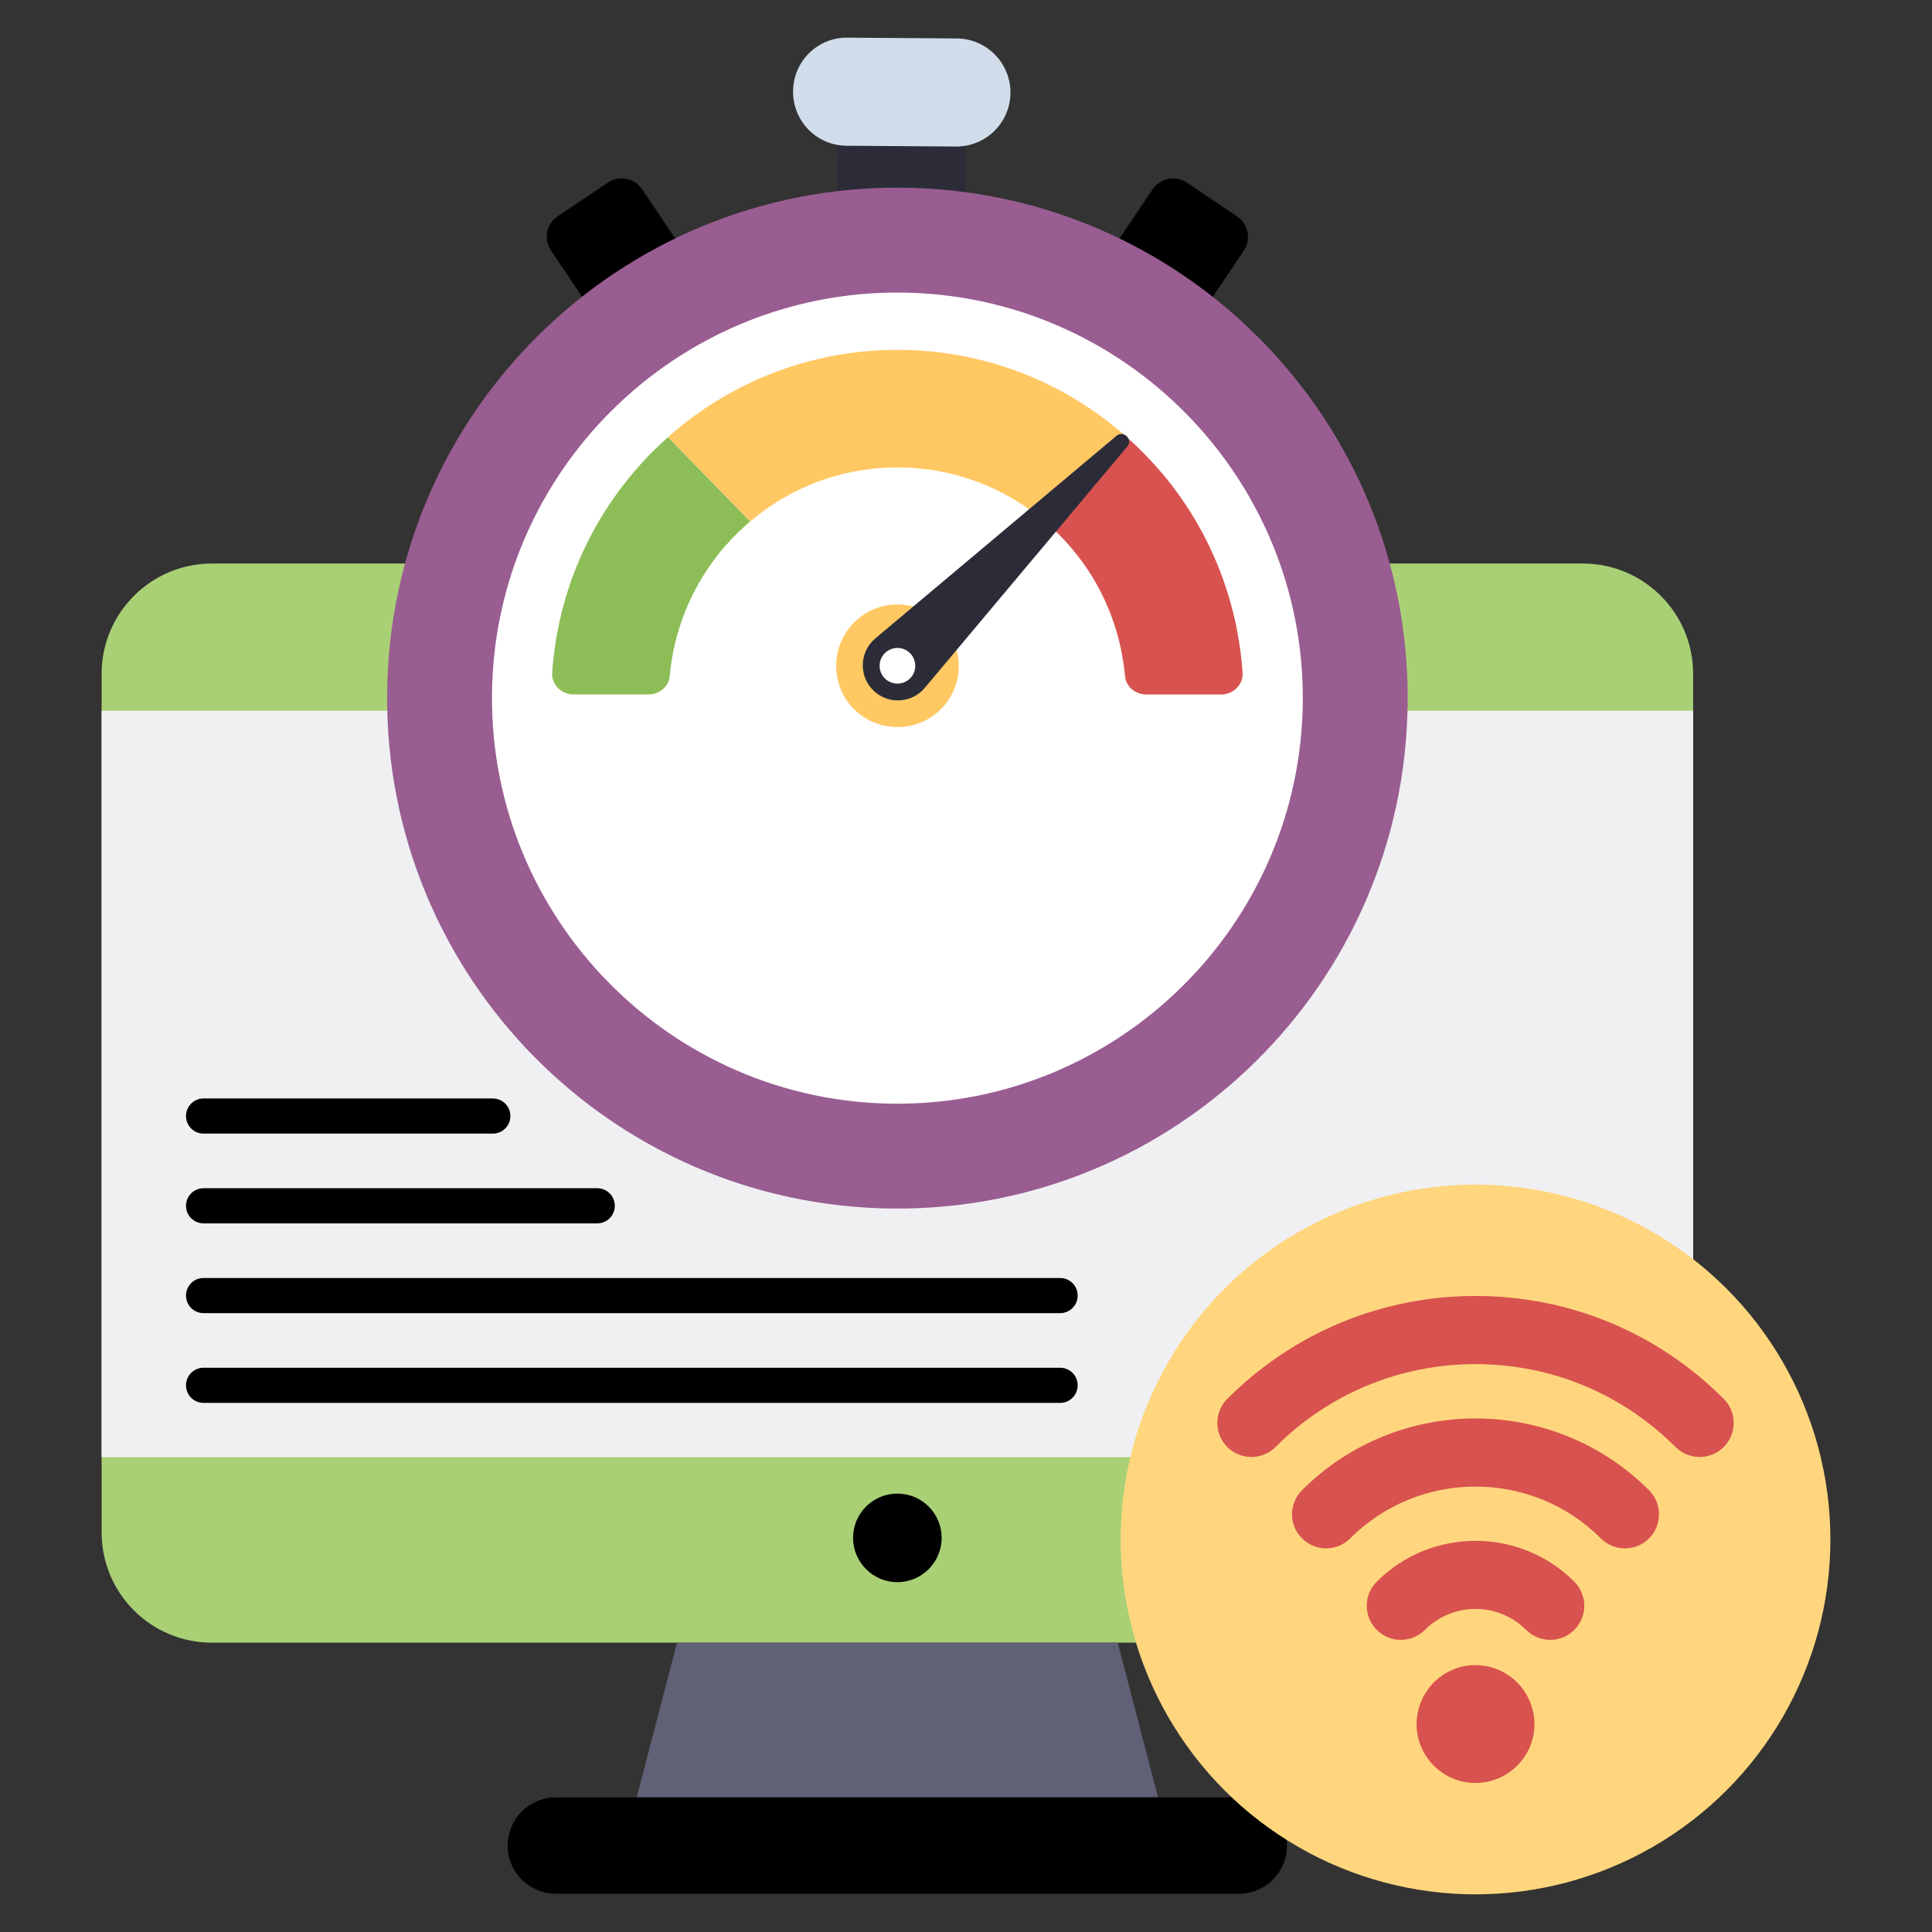 <svg xmlns="http://www.w3.org/2000/svg" viewBox="0 0 133 133"><rect x="0" y="0" width="133" height="133" fill="#333333" stroke="none"/><g><g><path d="m116.557 46.39v59.097c0 4.201-3.395 7.596-7.596 7.596h-94.37c-4.201 0-7.596-3.395-7.596-7.596v-59.097c0-4.193 3.395-7.596 7.596-7.596h94.37c4.201 0 7.596 3.403 7.596 7.596z" fill="#a9d075"></path><path d="m6.995 48.927h109.562v51.383h-109.562z" fill="#f0f0f2"></path><path d="m76.947 113.087 2.773 10.643h-35.889l2.773-10.643z" fill="#606076"></path><g><path d="m88.597 127.05c0 1.84-1.489 3.317-3.317 3.317h-47.004c-1.84 0-3.329-1.477-3.329-3.317 0-.908.375-1.743.968-2.348.605-.593 1.441-.968 2.36-.968h47.004c1.828-0 3.317 1.489 3.317 3.317z"></path><path d="m64.824 105.869c0 1.678-1.371 3.049-3.049 3.049-1.678 0-3.049-1.371-3.049-3.049 0-1.694 1.371-3.049 3.049-3.049 1.678 0 3.049 1.355 3.049 3.049z"></path></g></g><g><g><g><path d="m85.622 17.258-1.207 1.794-1.794 2.666-6.271-4.225 1.66-2.482 1.341-1.979c.52-.771 1.576-.989 2.364-.453l3.437 2.314c.788.52.989 1.593.469 2.364z"></path><path d="m47.208 17.493-6.271 4.225-1.777-2.649-1.224-1.811c-.537-.771-.318-1.844.453-2.364l3.437-2.314c.805-.537 1.861-.319 2.381.453l1.341 1.995z"></path></g></g><g><path d="m66.474 9.159-.017 2.398-.034 4.292-8.82-.067.017-4.309.017-2.381z" fill="#2c2c39"></path><path d="m69.561 6.394c-.015 2.052-1.694 3.708-3.747 3.693l-7.547-.055c-2.052-.015-3.687-1.694-3.672-3.747.015-2.052 1.673-3.708 3.725-3.693l7.547.055c2.052.015 3.708 1.695 3.693 3.747z" fill="#d1ddeb"></path><g><g><path d="m96.904 48.303c-.141 19.414-15.99 35.036-35.382 34.895-19.414-.141-35.014-15.99-34.873-35.404.14-19.392 15.968-35.014 35.382-34.874 19.392.14 35.014 15.99 34.874 35.382z" fill="#995d91"></path></g></g><path d="m61.574 75.979c-15.388-.111-27.818-12.731-27.706-28.131.111-15.389 12.722-27.819 28.11-27.707 15.389.111 27.819 12.722 27.707 28.111-.111 15.4-12.722 27.838-28.111 27.727z" fill="#fff"></path></g><g><path d="m65.999 45.842c0 2.333-1.875 4.208-4.208 4.208-2.354 0-4.229-1.875-4.229-4.208 0-2.333 1.875-4.229 4.229-4.229 2.333 0 4.208 1.896 4.208 4.229z" fill="#ffc863"></path><path d="m44.044 32.019c.095-.111.206-.222.317-.333-.111.111-.222.222-.317.349z" fill="#00d67f"></path><g><path d="m77.572 30.099-5.649 5.792c-2.745-2.317-6.268-3.713-10.14-3.713-4.126 0-7.87 1.587-10.679 4.205.175-.19.349-.333.524-.492l-5.649-5.792c4.205-3.745 9.743-6.014 15.804-6.014 6.046 0 11.599 2.269 15.788 6.014z" fill="#ffc863"></path><path d="m85.538 46.3c.064.825-.635 1.507-1.46 1.507h-5.173c-.746 0-1.397-.54-1.46-1.269-.19-2.142-.809-4.157-1.761-5.966-.476-.904-1.031-1.746-1.666-2.523-.317-.397-.65-.778-.999-1.127-.064-.079-.143-.143-.206-.206-.286-.286-.587-.571-.888-.825l5.649-5.792c1.0.889 1.92 1.857 2.761 2.888 2.967 3.681 4.856 8.283 5.205 13.313z" fill="#d8524f"></path><path d="m51.629 35.89c-.175.159-.349.301-.524.492-.365.317-.714.682-1.031 1.047-.286.286-.524.587-.762.904-1.777 2.317-2.936 5.141-3.205 8.204-.063.73-.714 1.269-1.46 1.269h-5.173c-.825 0-1.523-.682-1.46-1.507.381-5.474 2.586-10.441 6.03-14.265.095-.127.206-.238.317-.349.254-.286.508-.555.793-.809.27-.27.539-.524.825-.778z" fill="#8dbd57"></path></g><path d="m60.101 47.51-0-0c-1.002-1.002-.931-2.648.154-3.56l16.603-13.948c.492-.413 1.154.248.741.741l-13.937 16.612c-.911 1.086-2.558 1.158-3.561.156z" fill="#2c2c39"></path><path d="m63.007 45.835c0 .678-.545 1.224-1.224 1.224-.684 0-1.23-.545-1.23-1.224 0-.678.545-1.23 1.23-1.23.679 0 1.224.551 1.224 1.23z" fill="#fff"></path></g></g><ellipse cx="101.576" cy="105.979" fill="#ffd67e" rx="24.429" ry="24.429"></ellipse><g><g><g><g><path d="m86.148 100.3c-.6 0-1.2-.229-1.659-.687-.916-.916-.916-2.401 0-3.317 4.566-4.566 10.634-7.081 17.086-7.081 6.453 0 12.522 2.515 17.086 7.081.916.916.916 2.402 0 3.317-.916.916-2.401.916-3.317 0-3.679-3.679-8.569-5.706-13.769-5.706-5.199 0-10.089 2.027-13.769 5.706-.458.458-1.058.687-1.659.687z" fill="#d8524f"></path></g><g><g><path d="m111.862 106.591c-.6 0-1.2-.229-1.659-.687-4.76-4.758-12.498-4.756-17.254 0-.916.916-2.401.916-3.317 0-.916-.916-.916-2.401 0-3.317 6.586-6.585 17.302-6.587 23.888 0 .916.916.916 2.401 0 3.317-.458.458-1.058.687-1.659.687z" fill="#d8524f"></path></g></g><g><g><path d="m106.719 112.888c-.6 0-1.2-.229-1.659-.687-1.923-1.921-5.047-1.919-6.968 0-.916.916-2.401.916-3.317 0-.916-.916-.916-2.401 0-3.317 3.749-3.749 9.851-3.751 13.602 0 .916.916.916 2.401 0 3.317-.458.458-1.058.687-1.659.687z" fill="#d8524f"></path></g></g></g><g><path d="m105.633 118.701c0 2.216-1.825 4.041-4.074 4.041-2.216 0-4.041-1.825-4.041-4.041 0-2.249 1.825-4.074 4.041-4.074 2.249 0 4.074 1.825 4.074 4.074z" fill="#d8524f"></path></g></g></g><g><path d="m35.135 76.829c0 .67-.54 1.21-1.21 1.21h-19.91c-.67 0-1.21-.54-1.21-1.21s.54-1.21 1.21-1.21h19.91c.67 0 1.21.54 1.21 1.21z"></path><path d="m42.324 83.008c0 .67-.54 1.21-1.21 1.21h-27.099c-.67 0-1.21-.54-1.21-1.21s.54-1.21 1.21-1.21h27.099c.67 0 1.21.54 1.21 1.21z"></path><path d="m74.188 89.187c0 .67-.54 1.21-1.21 1.21h-58.963c-.67 0-1.21-.54-1.21-1.21s.54-1.21 1.21-1.21h58.963c.67 0 1.21.54 1.21 1.21z"></path><path d="m74.188 95.366c0 .67-.54 1.21-1.21 1.21h-58.963c-.67 0-1.21-.54-1.21-1.21s.54-1.21 1.21-1.21h58.963c.67 0 1.21.54 1.21 1.21z"></path></g></g></svg>